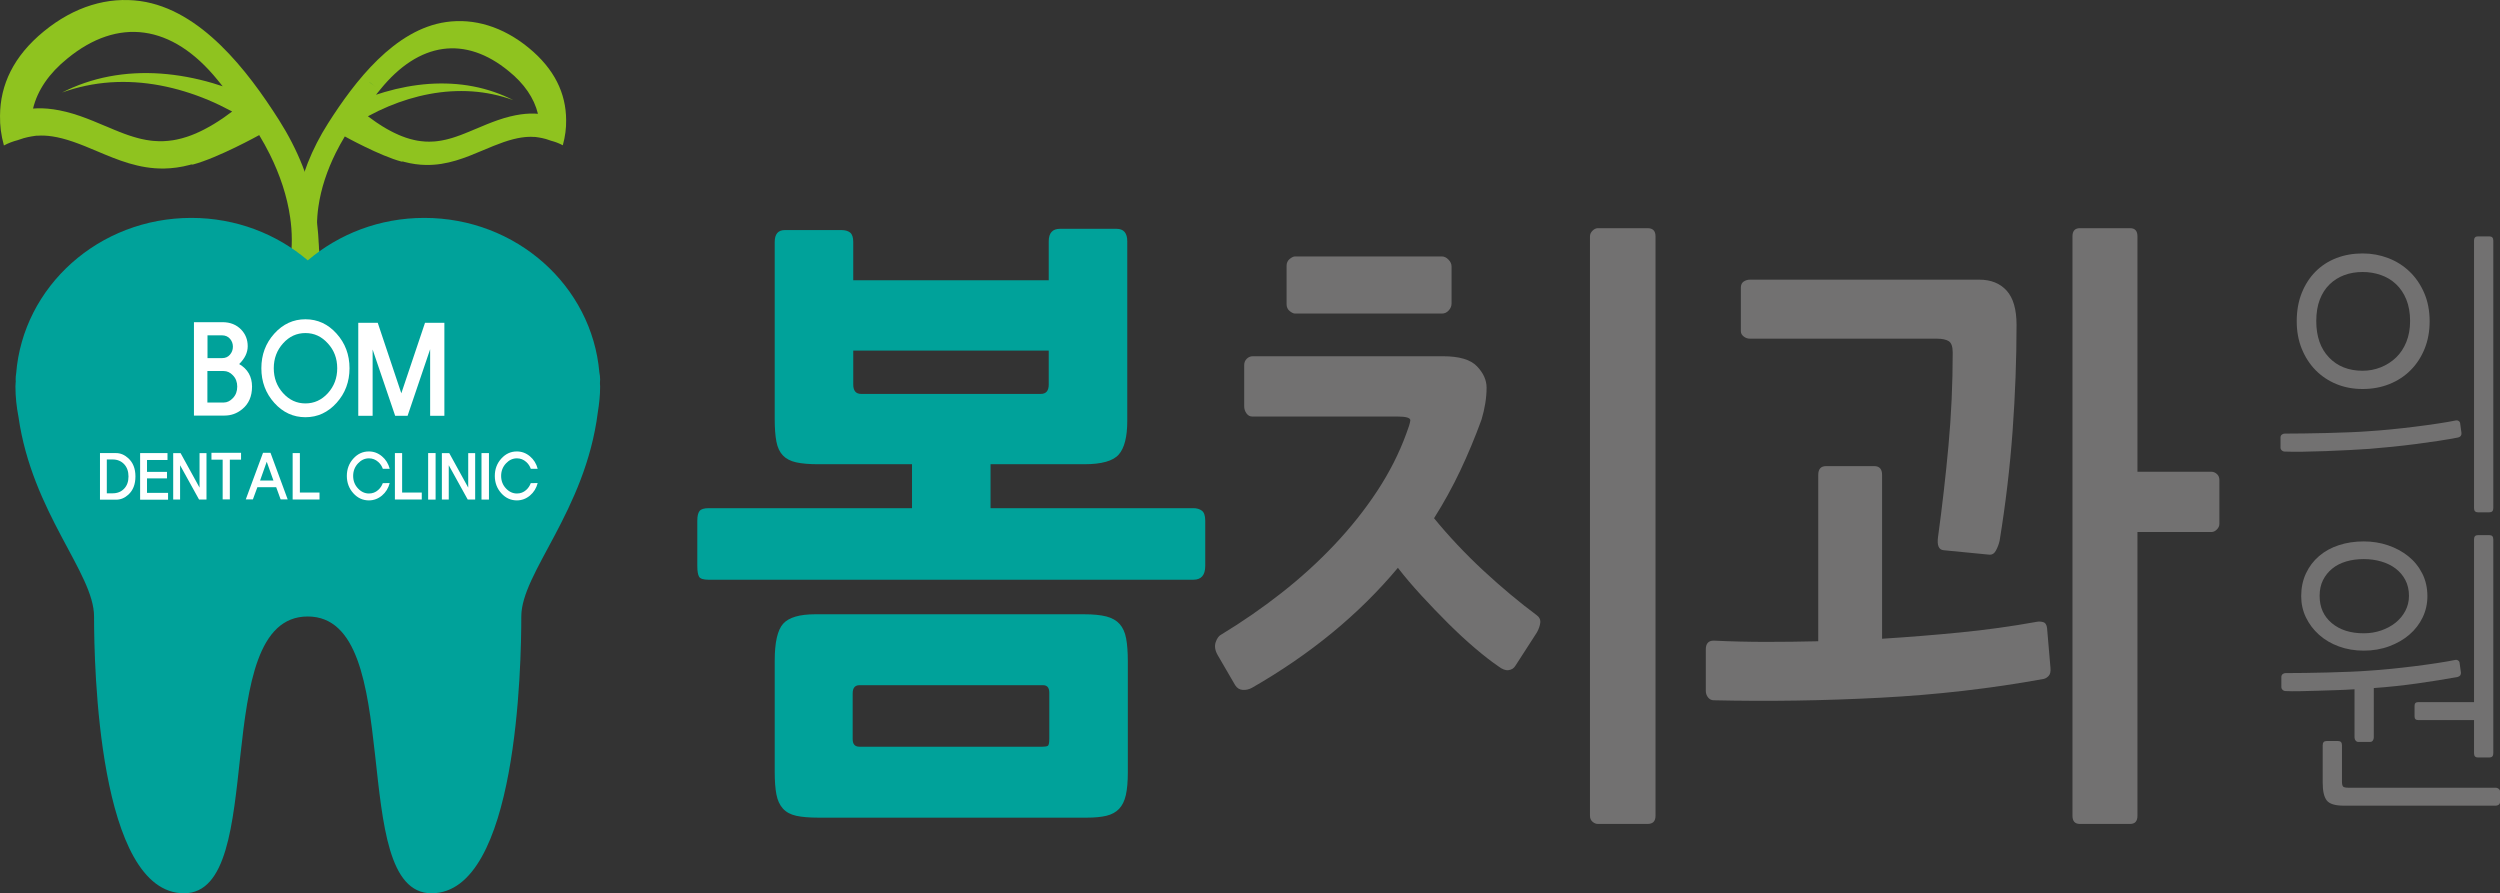 <?xml version="1.0" encoding="utf-8"?>
<!-- Generator: Adobe Illustrator 16.0.0, SVG Export Plug-In . SVG Version: 6.00 Build 0)  -->
<!DOCTYPE svg PUBLIC "-//W3C//DTD SVG 1.1//EN" "http://www.w3.org/Graphics/SVG/1.1/DTD/svg11.dtd">
<svg version="1.1" id="레이어_1" xmlns="http://www.w3.org/2000/svg" xmlns:xlink="http://www.w3.org/1999/xlink" x="0px"
	 y="0px" width="542.891px" height="193.98px" viewBox="0 0 542.891 193.98" enable-background="new 0 0 542.891 193.98"
	 xml:space="preserve">
<rect x="0" y="0" width="542.891" height="193.98" fill="#333333" stroke="none"/>
<g>
	<path fill="#8FC31F" d="M101.941,21.308l0.341-0.134c-0.071,0.025-0.145,0.053-0.215,0.083
		C102.026,21.275,101.985,21.294,101.941,21.308z"/>
	<path fill="#8FC31F" d="M114.827,10.401c-5.657-4.639-11.896-6.478-17.933-5.618C85.7,6.375,77.056,17.637,71.216,26.823
		c-3.452,5.435-5.959,11.509-6.879,17.758c-0.427,2.873-1.785,14.074,2.998,13.425c2.739-0.375,2.021-3.342,1.771-5.104
		c-0.366-2.608-0.356-5.313,0.033-7.989c0.563-3.984,1.907-7.947,3.771-11.712c0.603-1.208,1.264-2.401,1.969-3.574
		c0,0,7.611,4.221,12.335,5.47c0.103-0.026,0.208-0.038,0.311-0.015c0.01,0.003,0.018,0.003,0.023,0.003
		c0.077,0.024,0.143,0.048,0.211,0.065c1.667,0.442,3.233,0.645,4.734,0.672c4.663,0.081,8.61-1.586,12.485-3.224
		c1.422-0.604,2.883-1.214,4.354-1.724c3.046-1.061,5.177-1.248,6.601-1.135c0.05-0.011,0.095-0.015,0.145-0.011
		c0.036,0.005,0.427,0.036,0.991,0.134c0.413,0.073,0.922,0.17,1.478,0.326c0.369,0.107,0.761,0.237,1.149,0.386
		c0.81,0.205,1.651,0.514,2.52,0.974c0.521-1.896,0.759-3.725,0.723-5.509C122.907,20.301,120.436,15.004,114.827,10.401z
		 M108.082,26.097c-1.634,0.571-3.178,1.219-4.675,1.857c-0.108,0.043-0.226,0.092-0.334,0.138c-0.02,0.01-0.037,0.016-0.051,0.021
		c-0.096,0.042-0.194,0.077-0.289,0.119c-0.025,0.009-0.051,0.029-0.079,0.035c-0.083,0.035-0.161,0.067-0.254,0.108
		c-0.036,0.014-0.063,0.02-0.095,0.033c-0.075,0.036-0.158,0.067-0.235,0.102c-0.033,0.02-0.081,0.033-0.114,0.053l-0.343,0.135
		c-0.064,0.029-0.134,0.055-0.199,0.08c-0.049,0.024-0.091,0.042-0.134,0.054c-0.065,0.033-0.131,0.056-0.193,0.081
		c-0.048,0.02-0.096,0.041-0.135,0.055c-0.068,0.026-0.126,0.054-0.189,0.076c-0.052,0.014-0.103,0.031-0.149,0.051
		c-0.056,0.025-0.119,0.047-0.175,0.073c-0.047,0.02-0.101,0.041-0.144,0.056c-0.065,0.025-0.124,0.045-0.187,0.073
		c-0.051,0.012-0.09,0.033-0.143,0.053c-0.064,0.012-0.119,0.035-0.176,0.067c-0.054,0.012-0.102,0.033-0.149,0.05
		c-0.063,0.021-0.118,0.043-0.175,0.057c-0.052,0.021-0.105,0.043-0.157,0.061c-0.055,0.015-0.108,0.034-0.17,0.06
		c-0.053,0.014-0.101,0.037-0.149,0.05c-0.062,0.021-0.112,0.035-0.174,0.059c-0.047,0.013-0.101,0.03-0.149,0.048
		c-0.062,0.02-0.119,0.031-0.173,0.054c-0.051,0.02-0.102,0.033-0.151,0.049c-0.06,0.014-0.112,0.038-0.178,0.058
		c-0.046,0.014-0.091,0.027-0.148,0.041c-0.053,0.02-0.11,0.031-0.17,0.046c-0.051,0.021-0.099,0.031-0.16,0.047
		c-0.053,0.016-0.112,0.034-0.165,0.048c-0.051,0.012-0.105,0.025-0.158,0.039c-0.053,0.019-0.111,0.036-0.164,0.044
		c-0.053,0.01-0.109,0.031-0.158,0.037c-0.059,0.018-0.116,0.029-0.168,0.044c-0.051,0.01-0.108,0.027-0.158,0.037
		c-0.056,0.016-0.114,0.026-0.174,0.033c-0.055,0.017-0.099,0.028-0.158,0.034c-0.051,0.016-0.11,0.025-0.167,0.036
		c-0.052,0.012-0.107,0.025-0.16,0.031c-0.057,0.012-0.117,0.02-0.168,0.033c-0.056,0.006-0.11,0.02-0.161,0.029
		c-0.056,0.012-0.111,0.017-0.167,0.023c-0.057,0.015-0.114,0.015-0.167,0.028c-0.056,0.006-0.111,0.014-0.166,0.024
		c-0.056,0.007-0.117,0.015-0.162,0.021c-0.059,0.011-0.121,0.015-0.172,0.022c-0.051,0.006-0.113,0.01-0.166,0.02
		c-0.055,0.004-0.117,0.006-0.172,0.012c-0.058,0.008-0.112,0.014-0.166,0.022c-0.057,0-0.116,0.006-0.174,0.006
		c-0.054,0.008-0.11,0.014-0.164,0.014c-0.061,0.007-0.124,0.01-0.184,0.007c-0.053,0.006-0.104,0.006-0.16,0.006
		c-0.061,0.007-0.124,0.007-0.186,0.007c-0.049,0-0.108,0.004-0.158,0.004c-0.11,0-0.225,0.002-0.345,0
		c-0.054,0-0.106-0.004-0.16-0.004c-0.063,0-0.127,0-0.186,0c-0.06,0-0.115-0.007-0.175-0.01c-0.057,0-0.119-0.003-0.182-0.003
		c-0.051-0.007-0.113-0.012-0.173-0.021c-0.062,0-0.118,0-0.182-0.015c-0.056,0-0.116-0.006-0.173-0.014
		c-0.064,0-0.123-0.012-0.183-0.016c-0.063-0.006-0.119-0.016-0.178-0.023c-0.069-0.004-0.12-0.015-0.185-0.021
		c-0.057-0.008-0.121-0.015-0.186-0.025c-0.057-0.008-0.116-0.021-0.178-0.027c-0.066-0.008-0.128-0.021-0.191-0.026
		c-0.059-0.014-0.113-0.025-0.173-0.035c-0.069-0.018-0.129-0.027-0.198-0.039c-0.057-0.014-0.12-0.031-0.177-0.034
		c-0.064-0.014-0.13-0.033-0.194-0.048c-0.061-0.014-0.126-0.026-0.18-0.037c-0.071-0.021-0.134-0.029-0.197-0.049
		c-0.069-0.019-0.127-0.025-0.193-0.048c-0.06-0.018-0.127-0.033-0.189-0.045c-0.063-0.022-0.125-0.042-0.194-0.056
		c-0.061-0.023-0.126-0.039-0.195-0.062c-0.064-0.021-0.128-0.039-0.189-0.059c-0.069-0.015-0.144-0.048-0.203-0.058
		c-0.065-0.023-0.128-0.043-0.19-0.067c-0.068-0.023-0.138-0.043-0.209-0.063c-0.063-0.028-0.124-0.054-0.193-0.075
		c-0.069-0.026-0.139-0.05-0.207-0.077c-0.065-0.021-0.131-0.044-0.199-0.071c-0.065-0.021-0.137-0.06-0.21-0.085
		c-0.06-0.025-0.132-0.052-0.198-0.078c-0.068-0.024-0.14-0.054-0.215-0.091c-0.064-0.026-0.132-0.059-0.201-0.079
		c-0.071-0.034-0.136-0.067-0.209-0.102c-0.069-0.027-0.139-0.058-0.204-0.089C86.088,29.076,86.02,29.04,85.943,29
		c-0.065-0.027-0.136-0.06-0.201-0.095c-0.073-0.031-0.146-0.073-0.224-0.107c-0.072-0.032-0.143-0.07-0.207-0.103
		c-0.075-0.037-0.15-0.076-0.229-0.116c-0.07-0.035-0.141-0.073-0.203-0.112c-0.086-0.038-0.157-0.077-0.236-0.117
		c-0.073-0.041-0.146-0.074-0.209-0.117c-0.079-0.042-0.154-0.088-0.242-0.131c-0.07-0.042-0.135-0.075-0.206-0.115
		c-0.079-0.051-0.16-0.095-0.245-0.142c-0.065-0.04-0.139-0.087-0.207-0.131c-0.085-0.051-0.166-0.097-0.253-0.144
		c-0.063-0.044-0.136-0.083-0.212-0.127c-0.076-0.055-0.162-0.108-0.25-0.161c-0.069-0.04-0.135-0.089-0.204-0.135
		c-0.086-0.053-0.186-0.103-0.268-0.168c-0.065-0.041-0.136-0.087-0.194-0.134c-0.101-0.06-0.193-0.123-0.29-0.182
		c-0.054-0.04-0.118-0.083-0.179-0.125c-0.102-0.071-0.202-0.138-0.303-0.211c-0.044-0.025-0.085-0.062-0.131-0.093
		c-0.44-0.307-0.893-0.633-1.353-0.979c0.006-0.009,0.014-0.009,0.018-0.01c0.065-0.036,0.128-0.071,0.191-0.106
		c1.378-0.741,2.792-1.423,4.233-2.026c2.878-1.205,5.876-2.129,8.923-2.698c3.05-0.57,6.142-0.772,9.212-0.57
		c3.068,0.211,6.098,0.85,8.974,1.894c-2.714-1.387-5.662-2.401-8.747-2.987c-3.085-0.591-6.298-0.751-9.533-0.531
		c-3.229,0.229-6.479,0.837-9.666,1.771c-0.619,0.184-1.233,0.377-1.848,0.582c0.303-0.369,0.604-0.744,0.919-1.132
		c8.475-10.457,18.517-11.693,27.883-4.007c3.362,2.712,5.526,5.84,6.361,9.276C114.681,24.524,111.818,24.796,108.082,26.097z"/>
	<path fill="#8FC31F" d="M0.004,25.14c-0.042,2.081,0.232,4.229,0.846,6.449c1.02-0.539,2.005-0.898,2.951-1.143
		c0.455-0.17,0.917-0.318,1.347-0.445c0.648-0.182,1.245-0.3,1.727-0.383c0.668-0.119,1.12-0.158,1.165-0.162
		c0.058,0,0.11,0,0.17,0.014c1.667-0.134,4.163,0.089,7.728,1.329c1.723,0.599,3.435,1.315,5.102,2.021
		c4.542,1.92,9.157,3.867,14.622,3.776c1.76-0.032,3.594-0.272,5.546-0.786c0.083-0.024,0.157-0.05,0.242-0.077
		c0.01,0,0.022,0,0.031-0.007c0.121-0.025,0.243-0.013,0.363,0.015c5.532-1.457,14.444-6.404,14.444-6.404
		c0.826,1.368,1.604,2.772,2.309,4.188c2.185,4.403,3.757,9.051,4.416,13.718c0.459,3.134,0.475,6.295,0.042,9.359
		c-0.295,2.061-1.136,5.531,2.077,5.975c5.595,0.761,4.005-12.357,3.508-15.724c-1.078-7.32-4.016-14.432-8.059-20.795
		C53.739,15.292,43.617,2.107,30.505,0.236c-7.067-0.996-14.375,1.154-21,6.587C2.93,12.212,0.042,18.417,0.004,25.14z
		 M7.173,23.578c0.977-4.018,3.511-7.681,7.448-10.862C25.59,3.718,37.353,5.158,47.281,17.41c0.363,0.456,0.721,0.896,1.073,1.327
		c-0.721-0.241-1.437-0.47-2.163-0.684c-3.732-1.096-7.538-1.807-11.323-2.075c-3.785-0.263-7.549-0.067-11.165,0.622
		c-3.61,0.688-7.064,1.874-10.243,3.499c3.37-1.222,6.917-1.967,10.508-2.216c3.6-0.24,7.221-0.006,10.791,0.666
		c3.566,0.671,7.079,1.752,10.451,3.162c1.688,0.709,3.342,1.507,4.958,2.372c0.073,0.045,0.15,0.085,0.224,0.122
		c0.01,0.004,0.012,0.008,0.023,0.008c-0.539,0.416-1.07,0.796-1.585,1.155c-0.05,0.04-0.102,0.075-0.152,0.111
		c-0.119,0.076-0.235,0.161-0.355,0.246c-0.071,0.046-0.149,0.099-0.214,0.138c-0.111,0.079-0.217,0.146-0.334,0.22
		c-0.07,0.05-0.152,0.104-0.227,0.152c-0.102,0.076-0.213,0.139-0.313,0.205c-0.082,0.053-0.159,0.104-0.244,0.148
		c-0.103,0.066-0.201,0.132-0.295,0.189c-0.085,0.053-0.171,0.104-0.244,0.154c-0.103,0.054-0.192,0.108-0.293,0.168
		c-0.085,0.047-0.167,0.104-0.249,0.153c-0.099,0.056-0.19,0.102-0.284,0.162c-0.087,0.045-0.162,0.087-0.245,0.135
		c-0.103,0.053-0.188,0.106-0.282,0.153c-0.07,0.052-0.153,0.092-0.242,0.135c-0.091,0.053-0.181,0.097-0.277,0.145
		c-0.074,0.043-0.158,0.091-0.237,0.13c-0.092,0.042-0.183,0.095-0.271,0.134c-0.074,0.038-0.159,0.082-0.236,0.119
		c-0.093,0.043-0.178,0.091-0.265,0.13c-0.079,0.038-0.158,0.077-0.237,0.111c-0.087,0.043-0.174,0.088-0.261,0.124
		c-0.081,0.034-0.155,0.071-0.242,0.103c-0.083,0.04-0.158,0.079-0.245,0.12c-0.078,0.025-0.162,0.06-0.233,0.094
		c-0.087,0.041-0.172,0.072-0.255,0.104c-0.074,0.029-0.162,0.063-0.229,0.089c-0.084,0.035-0.171,0.075-0.244,0.103
		c-0.081,0.032-0.157,0.053-0.237,0.085c-0.081,0.027-0.16,0.056-0.24,0.089c-0.079,0.027-0.15,0.053-0.228,0.081
		c-0.083,0.027-0.165,0.053-0.245,0.081c-0.071,0.031-0.147,0.049-0.223,0.077c-0.071,0.012-0.156,0.049-0.239,0.068
		c-0.067,0.028-0.142,0.042-0.224,0.067c-0.078,0.028-0.152,0.048-0.229,0.073c-0.077,0.021-0.146,0.037-0.221,0.061
		c-0.073,0.021-0.154,0.038-0.228,0.062c-0.075,0.021-0.146,0.026-0.224,0.05c-0.072,0.023-0.146,0.037-0.23,0.057
		c-0.065,0.019-0.141,0.034-0.209,0.048c-0.076,0.017-0.154,0.037-0.229,0.054c-0.069,0.006-0.14,0.027-0.213,0.041
		c-0.076,0.018-0.147,0.025-0.224,0.045c-0.071,0.011-0.141,0.022-0.207,0.038c-0.074,0.01-0.145,0.023-0.223,0.038
		c-0.074,0.006-0.144,0.02-0.21,0.023c-0.073,0.016-0.15,0.021-0.218,0.035c-0.071,0.01-0.134,0.021-0.213,0.021
		c-0.067,0.014-0.139,0.025-0.207,0.025c-0.074,0.011-0.143,0.021-0.214,0.028c-0.068,0.002-0.138,0.01-0.207,0.014
		c-0.069,0.011-0.139,0.011-0.21,0.012c-0.07,0.014-0.142,0.014-0.203,0.02c-0.072,0-0.145,0.009-0.213,0.009
		c-0.069,0.002-0.133,0.014-0.202,0.016c-0.074,0-0.146-0.002-0.219,0c-0.065,0-0.126,0.004-0.187,0.004c-0.143,0-0.277,0-0.406,0
		c-0.059,0-0.126-0.006-0.182-0.004c-0.077-0.002-0.147-0.002-0.221-0.01c-0.065-0.004-0.127-0.004-0.19-0.015
		c-0.068,0.009-0.14,0-0.213-0.006c-0.061,0-0.13-0.008-0.193-0.014c-0.065-0.001-0.134-0.006-0.205-0.006
		c-0.06-0.01-0.124-0.018-0.189-0.02c-0.069-0.014-0.139-0.014-0.204-0.018c-0.061-0.011-0.128-0.022-0.193-0.022
		c-0.062-0.014-0.131-0.014-0.203-0.025c-0.052-0.016-0.123-0.023-0.186-0.029c-0.065-0.008-0.135-0.02-0.195-0.03
		c-0.063-0.009-0.129-0.009-0.196-0.031c-0.063-0.006-0.133-0.016-0.193-0.025c-0.063-0.015-0.128-0.028-0.193-0.034
		c-0.062-0.018-0.13-0.021-0.192-0.039c-0.064-0.008-0.125-0.027-0.189-0.039c-0.068-0.007-0.136-0.021-0.199-0.039
		c-0.067-0.011-0.122-0.024-0.183-0.039c-0.069-0.012-0.137-0.025-0.206-0.039c-0.054-0.018-0.12-0.031-0.18-0.046
		c-0.065-0.021-0.13-0.035-0.199-0.047c-0.061-0.014-0.121-0.033-0.188-0.047c-0.058-0.015-0.127-0.034-0.191-0.054
		c-0.063-0.014-0.129-0.034-0.182-0.047c-0.065-0.019-0.135-0.034-0.196-0.054c-0.071-0.02-0.128-0.031-0.189-0.056
		c-0.063-0.012-0.134-0.031-0.193-0.053c-0.067-0.014-0.122-0.032-0.176-0.054c-0.079-0.014-0.143-0.045-0.21-0.059
		c-0.053-0.022-0.114-0.04-0.177-0.067c-0.062-0.015-0.131-0.035-0.199-0.054c-0.062-0.021-0.121-0.046-0.179-0.061
		c-0.069-0.028-0.13-0.042-0.203-0.067c-0.06-0.01-0.11-0.034-0.174-0.056c-0.073-0.031-0.139-0.053-0.203-0.07
		c-0.06-0.019-0.119-0.05-0.182-0.067c-0.065-0.022-0.131-0.05-0.205-0.071c-0.054-0.023-0.111-0.046-0.175-0.062
		c-0.064-0.037-0.138-0.058-0.203-0.077c-0.062-0.02-0.11-0.047-0.172-0.06c-0.071-0.035-0.138-0.055-0.213-0.089
		c-0.056-0.014-0.114-0.039-0.171-0.063c-0.066-0.031-0.136-0.054-0.202-0.085c-0.058-0.022-0.119-0.043-0.179-0.06
		c-0.072-0.027-0.144-0.062-0.219-0.089c-0.05-0.018-0.101-0.045-0.162-0.067c-0.072-0.029-0.146-0.053-0.225-0.093
		c-0.052-0.02-0.1-0.037-0.154-0.06c-0.077-0.035-0.158-0.064-0.236-0.094l-0.397-0.162c-0.042-0.02-0.093-0.04-0.136-0.06
		c-0.092-0.037-0.185-0.074-0.277-0.119c-0.04-0.015-0.066-0.023-0.11-0.043c-0.103-0.039-0.2-0.081-0.296-0.124
		c-0.036-0.015-0.063-0.029-0.098-0.044c-0.11-0.047-0.221-0.087-0.337-0.136c-0.015-0.005-0.034-0.018-0.056-0.031
		c-0.131-0.048-0.265-0.107-0.396-0.156c-1.751-0.743-3.561-1.509-5.472-2.175C13.028,23.682,9.673,23.363,7.173,23.578z"/>
	<path fill="#006935" d="M80.224,17.866c0.461,0.349,0.914,0.674,1.354,0.981c-0.431-0.298-0.889-0.659-1.336-0.995
		C80.237,17.854,80.231,17.863,80.224,17.866z"/>
	<path fill="#00A29A" d="M130.279,83.245c0.004-0.3,0.04-0.581,0.04-0.887c0-0.504-0.068-0.993-0.164-1.476
		c-1.62-18.793-18.011-33.563-38.024-33.563c-9.715,0-18.548,3.497-25.293,9.225c-6.735-5.728-15.579-9.225-25.286-9.225
		C21.46,47.32,5.022,62.2,3.509,81.097c-0.071,0.415-0.11,0.834-0.11,1.261c0,0.162,0.021,0.303,0.021,0.456
		c-0.016,0.383-0.067,0.744-0.067,1.119c0,2.258,0.245,4.45,0.658,6.587c2.981,20.882,16.413,33.911,16.413,43.354
		c0,10.629,0.908,60.105,19.551,60.105c18.644,0,5.038-60.105,26.843-60.105c21.803,0,8.247,60.105,26.888,60.105
		c18.646,0,19.496-49.586,19.496-60.105c0-9.489,13.905-22.895,16.613-44.322c0.302-1.839,0.504-3.705,0.504-5.619
		C130.319,83.707,130.283,83.478,130.279,83.245z"/>
	<g>
		<path fill="#FFFFFF" d="M48.301,69.962c1.706,0,3.042,0.55,4.081,1.621c0.939,0.989,1.41,2.171,1.41,3.601
			c0,1.374-0.619,2.665-1.855,3.874c1.855,1.072,2.795,2.721,2.795,4.893c0,2.115-0.717,3.765-2.151,4.919
			c-1.139,0.934-2.425,1.374-3.81,1.374h-6.653V69.962H48.301z M45.036,87.413h3.537c0.742,0,1.41-0.329,2.028-0.989
			c0.619-0.659,0.915-1.483,0.915-2.473c0-0.962-0.296-1.787-0.939-2.446c-0.594-0.632-1.262-0.935-2.028-0.935h-3.513V87.413z
			 M45.061,77.767h3.166c0.717,0,1.286-0.247,1.706-0.742c0.421-0.494,0.644-1.071,0.644-1.731c0-0.632-0.198-1.209-0.594-1.676
			c-0.445-0.55-1.063-0.797-1.781-0.797h-3.141V77.767z"/>
		<path fill="#FFFFFF" d="M73.081,72.436c1.88,2.088,2.819,4.589,2.819,7.529s-0.939,5.441-2.795,7.503
			c-1.88,2.088-4.13,3.133-6.777,3.133c-2.646,0-4.897-1.045-6.752-3.105c-1.88-2.089-2.82-4.59-2.82-7.53s0.94-5.441,2.796-7.502
			c1.879-2.089,4.13-3.133,6.776-3.133C68.975,69.331,71.225,70.375,73.081,72.436z M61.456,85.352
			c1.36,1.511,2.968,2.253,4.872,2.253c1.905,0,3.513-0.742,4.873-2.226c1.36-1.512,2.028-3.298,2.028-5.414
			s-0.668-3.902-2.028-5.386c-1.36-1.512-2.968-2.254-4.873-2.254c-1.904,0-3.512,0.742-4.848,2.226
			c-1.36,1.512-2.028,3.298-2.028,5.414S60.12,83.868,61.456,85.352z"/>
		<path fill="#FFFFFF" d="M82.03,70.1l5.119,15.307L92.294,70.1H96.5v20.198h-3.092V75.843L88.51,90.298h-2.696l-4.897-14.4v14.4
			h-3.117V70.1H82.03z"/>
		<path fill="#FFFFFF" d="M25.208,98.391c0.952,0,1.829,0.371,2.646,1.112c1.038,0.947,1.557,2.266,1.557,3.955
			c0,1.703-0.507,3.008-1.52,3.941c-0.804,0.742-1.693,1.112-2.683,1.112h-3.497V98.391H25.208z M23.194,107.125h1.273
			c1.014,0,1.842-0.33,2.472-0.989c0.643-0.659,0.964-1.552,0.964-2.664s-0.321-2.005-0.951-2.678
			c-0.643-0.673-1.471-1.017-2.484-1.017h-1.273V107.125z"/>
		<path fill="#FFFFFF" d="M36.373,98.391v1.497h-4.449v2.582h4.338v1.414h-4.338v3.145h4.572v1.483h-6.068V98.391H36.373z"/>
		<path fill="#FFFFFF" d="M39.218,98.405l4.115,7.484v-7.484h1.508v10.066h-1.619l-4.115-7.443v7.443h-1.496V98.405H39.218z"/>
		<path fill="#FFFFFF" d="M48.354,99.82h-2.435v-1.497h6.427v1.497h-2.435v8.624h-1.558V99.82z"/>
		<path fill="#FFFFFF" d="M58.738,98.323l3.733,10.121h-1.533l-0.964-2.65h-4.079l-0.976,2.65h-1.545l3.744-10.121H58.738z
			 M56.476,104.351h2.905l-1.459-4.078L56.476,104.351z"/>
		<path fill="#FFFFFF" d="M65.119,98.391v8.569h4.265v1.511h-5.834v-10.08H65.119z"/>
		<path fill="#FFFFFF" d="M82.155,100.328c-0.594-0.535-1.273-0.797-2.027-0.797c-0.915,0-1.706,0.371-2.386,1.099
			c-0.704,0.756-1.051,1.662-1.051,2.72c0,1.057,0.347,1.964,1.039,2.705c0.691,0.741,1.495,1.112,2.397,1.112
			c0.754,0,1.421-0.247,1.99-0.755c0.457-0.398,0.791-0.906,1.013-1.497l1.496-0.014c-0.284,1.099-0.841,2.005-1.669,2.705
			c-0.84,0.7-1.792,1.058-2.854,1.058c-1.323,0-2.447-0.521-3.375-1.552c-0.938-1.044-1.408-2.294-1.408-3.763
			c0-1.47,0.47-2.72,1.396-3.749c0.939-1.044,2.063-1.565,3.387-1.565c1.063,0,2.015,0.356,2.843,1.057
			c0.84,0.701,1.396,1.607,1.681,2.706H83.13C82.933,101.234,82.612,100.74,82.155,100.328z"/>
		<path fill="#FFFFFF" d="M87.324,98.391v8.569h4.265v1.511h-5.834v-10.08H87.324z"/>
		<path fill="#FFFFFF" d="M94.594,98.391v10.094h-1.619V98.391H94.594z"/>
		<path fill="#FFFFFF" d="M97.562,98.405l4.115,7.484v-7.484h1.508v10.066h-1.619l-4.115-7.443v7.443h-1.496V98.405H97.562z"/>
		<path fill="#FFFFFF" d="M106.179,98.391v10.094h-1.619V98.391H106.179z"/>
		<path fill="#FFFFFF" d="M114.288,100.328c-0.594-0.535-1.273-0.797-2.027-0.797c-0.915,0-1.706,0.371-2.386,1.099
			c-0.704,0.756-1.051,1.662-1.051,2.72c0,1.057,0.347,1.964,1.039,2.705c0.691,0.741,1.495,1.112,2.397,1.112
			c0.754,0,1.421-0.247,1.99-0.755c0.457-0.398,0.791-0.906,1.013-1.497l1.496-0.014c-0.284,1.099-0.841,2.005-1.669,2.705
			c-0.84,0.7-1.792,1.058-2.854,1.058c-1.323,0-2.447-0.521-3.375-1.552c-0.938-1.044-1.408-2.294-1.408-3.763
			c0-1.47,0.47-2.72,1.396-3.749c0.939-1.044,2.063-1.565,3.387-1.565c1.063,0,2.015,0.356,2.843,1.057
			c0.84,0.701,1.396,1.607,1.681,2.706h-1.496C115.066,101.234,114.745,100.74,114.288,100.328z"/>
	</g>
</g>
<g>
	<path fill="#00A29A" d="M259.147,125.893H153.878c-1.146,0-1.841-0.226-2.086-0.682c-0.245-0.453-0.368-1.227-0.368-2.317v-9.815
		c0-0.999,0.163-1.703,0.491-2.112c0.325-0.409,0.981-0.613,1.963-0.613h44.169v-9.543H177.68c-1.963,0-3.558-0.137-4.785-0.409
		c-1.227-0.272-2.188-0.771-2.883-1.499c-0.696-0.727-1.166-1.726-1.411-3c-0.245-1.271-0.368-2.907-0.368-4.907V52.551
		c0-1.726,0.736-2.59,2.209-2.59h12.269c0.817,0,1.451,0.183,1.902,0.545c0.448,0.364,0.675,1.046,0.675,2.045v8.315h42.451v-8.452
		c0-1.816,0.816-2.726,2.453-2.726h12.27c1.553,0,2.331,0.909,2.331,2.726v38.989c0,3.455-0.613,5.885-1.841,7.293
		c-1.227,1.41-3.723,2.113-7.483,2.113h-20.367v9.543h44.046c0.736,0,1.35,0.183,1.841,0.545c0.491,0.364,0.736,1.091,0.736,2.181
		v9.815C261.724,124.894,260.865,125.893,259.147,125.893z M235.958,177.56h-58.155c-2.046,0-3.681-0.136-4.908-0.409
		c-1.227-0.272-2.188-0.796-2.883-1.567c-0.696-0.773-1.166-1.796-1.411-3.067c-0.245-1.273-0.368-2.909-0.368-4.907v-24.13
		c0-3.998,0.613-6.68,1.841-8.043c1.227-1.363,3.558-2.045,6.993-2.045h58.278c2.044,0,3.681,0.16,4.908,0.478
		c1.227,0.319,2.187,0.864,2.883,1.636c0.694,0.773,1.165,1.819,1.411,3.136c0.245,1.318,0.368,2.978,0.368,4.976v24.129
		c0,1.998-0.145,3.634-0.43,4.908c-0.288,1.271-0.778,2.271-1.473,2.999c-0.695,0.727-1.616,1.227-2.76,1.499
		C239.107,177.424,237.676,177.56,235.958,177.56z M227.861,150.432c0-1.091-0.45-1.637-1.35-1.637h-39.874
		c-0.981,0-1.473,0.593-1.473,1.772v9.952c0,1.09,0.491,1.636,1.473,1.636h39.752c0.571,0,0.96-0.068,1.165-0.205
		c0.203-0.136,0.307-0.66,0.307-1.567V150.432z M227.739,76.135h-42.451v7.361c0,1.363,0.571,2.045,1.718,2.045h39.016
		c1.145,0,1.718-0.682,1.718-2.045V76.135z"/>
	<path fill="#727171" d="M271.906,149.341c-0.656,0.364-1.331,0.523-2.024,0.477c-0.696-0.044-1.248-0.385-1.656-1.022l-3.804-6.543
		c-0.573-0.999-0.717-1.93-0.43-2.795c0.286-0.862,0.715-1.432,1.288-1.704c4.498-2.727,8.834-5.726,13.006-8.997
		c4.171-3.271,8.015-6.77,11.532-10.497c3.517-3.726,6.604-7.61,9.264-11.655c2.657-4.043,4.764-8.201,6.318-12.474
		c0.491-1.271,0.776-2.203,0.859-2.795c0.08-0.59-0.859-0.886-2.822-0.886h-31.531c-0.491,0-0.901-0.227-1.228-0.682
		c-0.327-0.454-0.49-0.955-0.49-1.5v-8.997c0-0.546,0.184-0.999,0.552-1.363c0.368-0.362,0.798-0.546,1.288-0.546h41.348
		c3.516,0,5.97,0.729,7.361,2.182c1.39,1.455,2.085,2.999,2.085,4.635c0,2.182-0.367,4.499-1.104,6.953
		c-1.392,3.816-2.926,7.497-4.602,11.042c-1.677,3.544-3.579,6.999-5.705,10.36c1.553,1.908,3.252,3.841,5.092,5.794
		c1.841,1.955,3.742,3.841,5.705,5.657c1.963,1.819,3.927,3.545,5.89,5.181s3.804,3.091,5.521,4.362
		c0.654,0.456,0.939,1.022,0.859,1.704c-0.082,0.682-0.328,1.387-0.736,2.112l-4.662,7.226c-0.328,0.545-0.818,0.865-1.473,0.954
		c-0.655,0.092-1.392-0.181-2.208-0.817c-1.473-0.999-3.171-2.318-5.092-3.954c-1.923-1.636-3.865-3.429-5.828-5.385
		c-1.963-1.953-3.906-3.975-5.827-6.066c-1.923-2.089-3.62-4.09-5.092-5.998C295.134,133.391,284.583,142.072,271.906,149.341z
		 M314.602,67.411c-0.41,0.456-0.901,0.682-1.473,0.682H281.23c-0.328,0-0.717-0.181-1.166-0.545c-0.45-0.362-0.675-0.863-0.675-1.5
		v-8.315c0-0.635,0.225-1.136,0.675-1.5c0.449-0.362,0.838-0.545,1.166-0.545h31.899c0.491,0,0.961,0.228,1.411,0.682
		c0.448,0.456,0.675,0.954,0.675,1.499v8.043C315.215,66.457,315.01,66.957,314.602,67.411z M359.507,177.151
		c0,1.181-0.573,1.772-1.718,1.772h-10.797c-0.41,0-0.798-0.16-1.166-0.477c-0.368-0.32-0.552-0.75-0.552-1.296V51.325
		c0-0.454,0.184-0.863,0.552-1.228c0.368-0.361,0.756-0.545,1.166-0.545h10.797c1.145,0,1.718,0.592,1.718,1.772V177.151z"/>
	<path fill="#727171" d="M372.143,139.117c3.844,0.184,7.626,0.272,11.349,0.272c3.722,0,7.504-0.044,11.35-0.136v-36.126
		c0-1.271,0.571-1.908,1.718-1.908h10.429c1.145,0,1.718,0.637,1.718,1.908v35.58c5.724-0.361,11.368-0.817,16.931-1.363
		c5.562-0.545,11.123-1.316,16.687-2.317c0.408-0.089,0.858-0.067,1.35,0.068c0.49,0.137,0.776,0.569,0.858,1.295l0.736,8.589
		c0.081,0.817-0.042,1.41-0.368,1.772c-0.327,0.364-0.695,0.592-1.104,0.682c-11.453,2.091-23.312,3.454-35.581,4.089
		c-12.269,0.638-24.293,0.818-36.071,0.546c-0.49,0-0.9-0.205-1.227-0.613c-0.328-0.409-0.491-0.887-0.491-1.432v-8.997
		C370.425,139.753,370.997,139.117,372.143,139.117z M437.906,70.546c0,7.453-0.287,15.132-0.858,23.038
		c-0.573,7.907-1.515,15.86-2.822,23.857c-0.165,0.728-0.43,1.431-0.798,2.112s-0.88,0.978-1.533,0.887l-9.815-0.955
		c-1.064-0.089-1.473-1.043-1.227-2.862c0.898-6.544,1.656-13.155,2.27-19.835s0.92-13.428,0.92-20.244
		c0-1.271-0.287-2.09-0.858-2.454c-0.573-0.362-1.433-0.545-2.577-0.545h-40.61c-0.491,0-0.941-0.158-1.35-0.478
		c-0.41-0.317-0.613-0.703-0.613-1.158v-9.406c0-0.635,0.203-1.091,0.613-1.363c0.408-0.273,0.858-0.409,1.35-0.409h49.813
		c2.534,0,4.519,0.797,5.95,2.386C437.189,64.708,437.906,67.185,437.906,70.546z M481.4,114.988
		c-0.368,0.364-0.757,0.545-1.166,0.545h-16.072v61.618c0,1.181-0.533,1.772-1.595,1.772h-10.92c-1.063,0-1.595-0.592-1.595-1.772
		V51.325c0-1.181,0.531-1.772,1.595-1.772h10.92c1.062,0,1.595,0.592,1.595,1.772v51.121h16.072c0.409,0,0.798,0.16,1.166,0.478
		c0.368,0.319,0.552,0.749,0.552,1.295v9.542C481.952,114.216,481.768,114.625,481.4,114.988z"/>
</g>
<g>
	<g>
		<path fill="#727171" d="M533.311,91.3c0.202-0.043,0.394-0.011,0.576,0.097c0.182,0.109,0.293,0.25,0.333,0.423l0.304,2.21
			c0.039,0.52-0.203,0.845-0.728,0.975c-1.334,0.26-2.79,0.51-4.366,0.747c-1.576,0.238-3.204,0.466-4.881,0.683
			c-1.679,0.217-3.366,0.412-5.063,0.585c-1.698,0.174-3.356,0.324-4.973,0.455c-1.253,0.087-2.719,0.173-4.396,0.26
			c-1.679,0.087-3.387,0.162-5.124,0.228c-1.738,0.064-3.396,0.108-4.973,0.13c-1.576,0.022-2.87,0.011-3.881-0.032
			c-0.242,0-0.454-0.087-0.637-0.261c-0.182-0.172-0.272-0.367-0.272-0.585v-2.209c0-0.26,0.091-0.465,0.272-0.617
			c0.183-0.151,0.395-0.228,0.637-0.228c1.172,0,2.577-0.011,4.215-0.033c1.637-0.021,3.313-0.054,5.032-0.097
			c1.718-0.043,3.375-0.098,4.973-0.163c1.597-0.064,2.94-0.14,4.032-0.228c1.415-0.086,3.002-0.216,4.76-0.39
			c1.759-0.173,3.507-0.367,5.245-0.585c1.738-0.216,3.396-0.443,4.973-0.683C530.946,91.745,532.259,91.517,533.311,91.3z
			 M527.611,69.789c0,2.167-0.363,4.149-1.091,5.946c-0.729,1.799-1.739,3.348-3.032,4.647c-1.294,1.3-2.83,2.307-4.608,3.021
			c-1.779,0.715-3.72,1.072-5.821,1.072c-2.062,0-3.962-0.357-5.7-1.072s-3.244-1.722-4.517-3.021
			c-1.273-1.3-2.274-2.849-3.002-4.647c-0.728-1.797-1.092-3.779-1.092-5.946c0-2.296,0.364-4.354,1.092-6.174
			c0.728-1.819,1.729-3.368,3.002-4.646c1.272-1.277,2.778-2.252,4.517-2.925c1.738-0.671,3.639-1.007,5.7-1.007
			c1.94,0,3.79,0.336,5.549,1.007c1.758,0.673,3.305,1.647,4.639,2.925c1.334,1.278,2.395,2.827,3.183,4.646
			C527.217,65.435,527.611,67.493,527.611,69.789z M523.367,69.724c0-1.776-0.273-3.336-0.818-4.68
			c-0.546-1.342-1.295-2.458-2.244-3.347c-0.95-0.888-2.052-1.549-3.305-1.982c-1.253-0.433-2.567-0.649-3.941-0.649
			c-1.455,0-2.789,0.228-4.002,0.683s-2.273,1.127-3.184,2.015c-0.909,0.889-1.617,1.993-2.122,3.314
			c-0.506,1.321-0.758,2.87-0.758,4.646c0,3.337,0.919,5.969,2.759,7.896c1.839,1.929,4.274,2.893,7.307,2.893
			c1.374,0,2.688-0.249,3.941-0.748c1.253-0.497,2.354-1.202,3.305-2.111c0.949-0.91,1.698-2.036,2.244-3.38
			C523.093,72.93,523.367,71.414,523.367,69.724z M540.587,111.251h-2.486c-0.566,0-0.849-0.304-0.849-0.91v-58.1
			c0-0.605,0.282-0.909,0.849-0.909h2.486c0.565,0,0.849,0.304,0.849,0.909v58.1C541.436,110.948,541.153,111.251,540.587,111.251z"
			/>
		<path fill="#727171" d="M512.088,161.115c-0.203,0-0.385-0.098-0.546-0.292c-0.162-0.195-0.243-0.423-0.243-0.683v-10.463
			c-1.253,0.087-2.587,0.152-4.002,0.194c-1.415,0.044-2.8,0.088-4.153,0.131c-1.354,0.043-2.628,0.076-3.82,0.097
			c-1.192,0.022-2.193,0.012-3.001-0.032c-0.243,0-0.455-0.086-0.637-0.26c-0.183-0.173-0.273-0.368-0.273-0.585v-2.21
			c0-0.26,0.091-0.465,0.273-0.617c0.182-0.151,0.394-0.228,0.637-0.228c1.172,0,2.566-0.01,4.184-0.032
			c1.616-0.021,3.274-0.054,4.973-0.098c1.697-0.043,3.335-0.098,4.911-0.162c1.576-0.065,2.91-0.141,4.002-0.228
			c1.415-0.087,2.991-0.217,4.729-0.39s3.477-0.368,5.215-0.585s3.386-0.444,4.942-0.683c1.556-0.237,2.859-0.465,3.911-0.683
			c0.201-0.043,0.394-0.01,0.576,0.098c0.182,0.108,0.292,0.25,0.333,0.423l0.304,2.209c0.039,0.521-0.203,0.845-0.729,0.975
			c-2.587,0.478-5.487,0.942-8.701,1.397s-6.377,0.791-9.489,1.008v10.723c0,0.26-0.071,0.487-0.213,0.683
			c-0.142,0.194-0.333,0.292-0.575,0.292H512.088z M527.125,129.466c0,1.646-0.344,3.184-1.03,4.613
			c-0.688,1.43-1.647,2.676-2.88,3.737c-1.234,1.063-2.699,1.907-4.396,2.534c-1.698,0.629-3.538,0.942-5.519,0.942
			c-1.94,0-3.739-0.303-5.396-0.91c-1.658-0.605-3.092-1.45-4.305-2.534c-1.213-1.082-2.163-2.34-2.851-3.77s-1.03-2.967-1.03-4.613
			c0-1.82,0.343-3.466,1.03-4.939c0.688-1.473,1.638-2.729,2.851-3.77s2.646-1.83,4.305-2.372c1.657-0.541,3.456-0.813,5.396-0.813
			c1.859,0,3.618,0.282,5.275,0.845c1.657,0.564,3.123,1.355,4.396,2.372c1.273,1.019,2.283,2.265,3.032,3.737
			C526.751,126,527.125,127.646,527.125,129.466z M523.124,129.401c0-1.3-0.263-2.447-0.788-3.444
			c-0.525-0.996-1.233-1.83-2.122-2.502c-0.89-0.671-1.931-1.18-3.123-1.527c-1.192-0.347-2.456-0.52-3.79-0.52
			c-1.374,0-2.647,0.173-3.819,0.52c-1.173,0.348-2.184,0.867-3.032,1.56c-0.849,0.693-1.516,1.527-2.001,2.502
			s-0.728,2.112-0.728,3.412c0,2.47,0.879,4.441,2.638,5.914c1.759,1.474,4.072,2.209,6.942,2.209c1.334,0,2.598-0.205,3.79-0.617
			c1.192-0.411,2.233-0.975,3.123-1.689c0.889-0.715,1.597-1.57,2.122-2.567C522.861,131.654,523.124,130.571,523.124,129.401z
			 M542.588,174.762c-0.203,0.13-0.404,0.195-0.606,0.195h-32.986c-1.9,0-3.144-0.38-3.729-1.138
			c-0.586-0.759-0.879-2.025-0.879-3.802v-8.188c0-0.606,0.282-0.909,0.849-0.909h2.486c0.565,0,0.849,0.303,0.849,0.909v7.863
			c0,0.606,0.091,0.985,0.273,1.138c0.182,0.151,0.555,0.228,1.121,0.228h32.017c0.202,0,0.403,0.075,0.606,0.228
			c0.202,0.151,0.303,0.335,0.303,0.553v2.339C542.891,174.437,542.791,174.632,542.588,174.762z M537.252,152.471v-35.354
			c0-0.605,0.282-0.909,0.849-0.909h2.486c0.565,0,0.849,0.304,0.849,0.909v46.467c0,0.607-0.283,0.91-0.849,0.91h-2.486
			c-0.566,0-0.849-0.303-0.849-0.91v-7.214h-12.128c-0.525,0-0.788-0.26-0.788-0.779v-2.34c0-0.52,0.263-0.78,0.788-0.78H537.252z"
			/>
	</g>
</g>
</svg>
